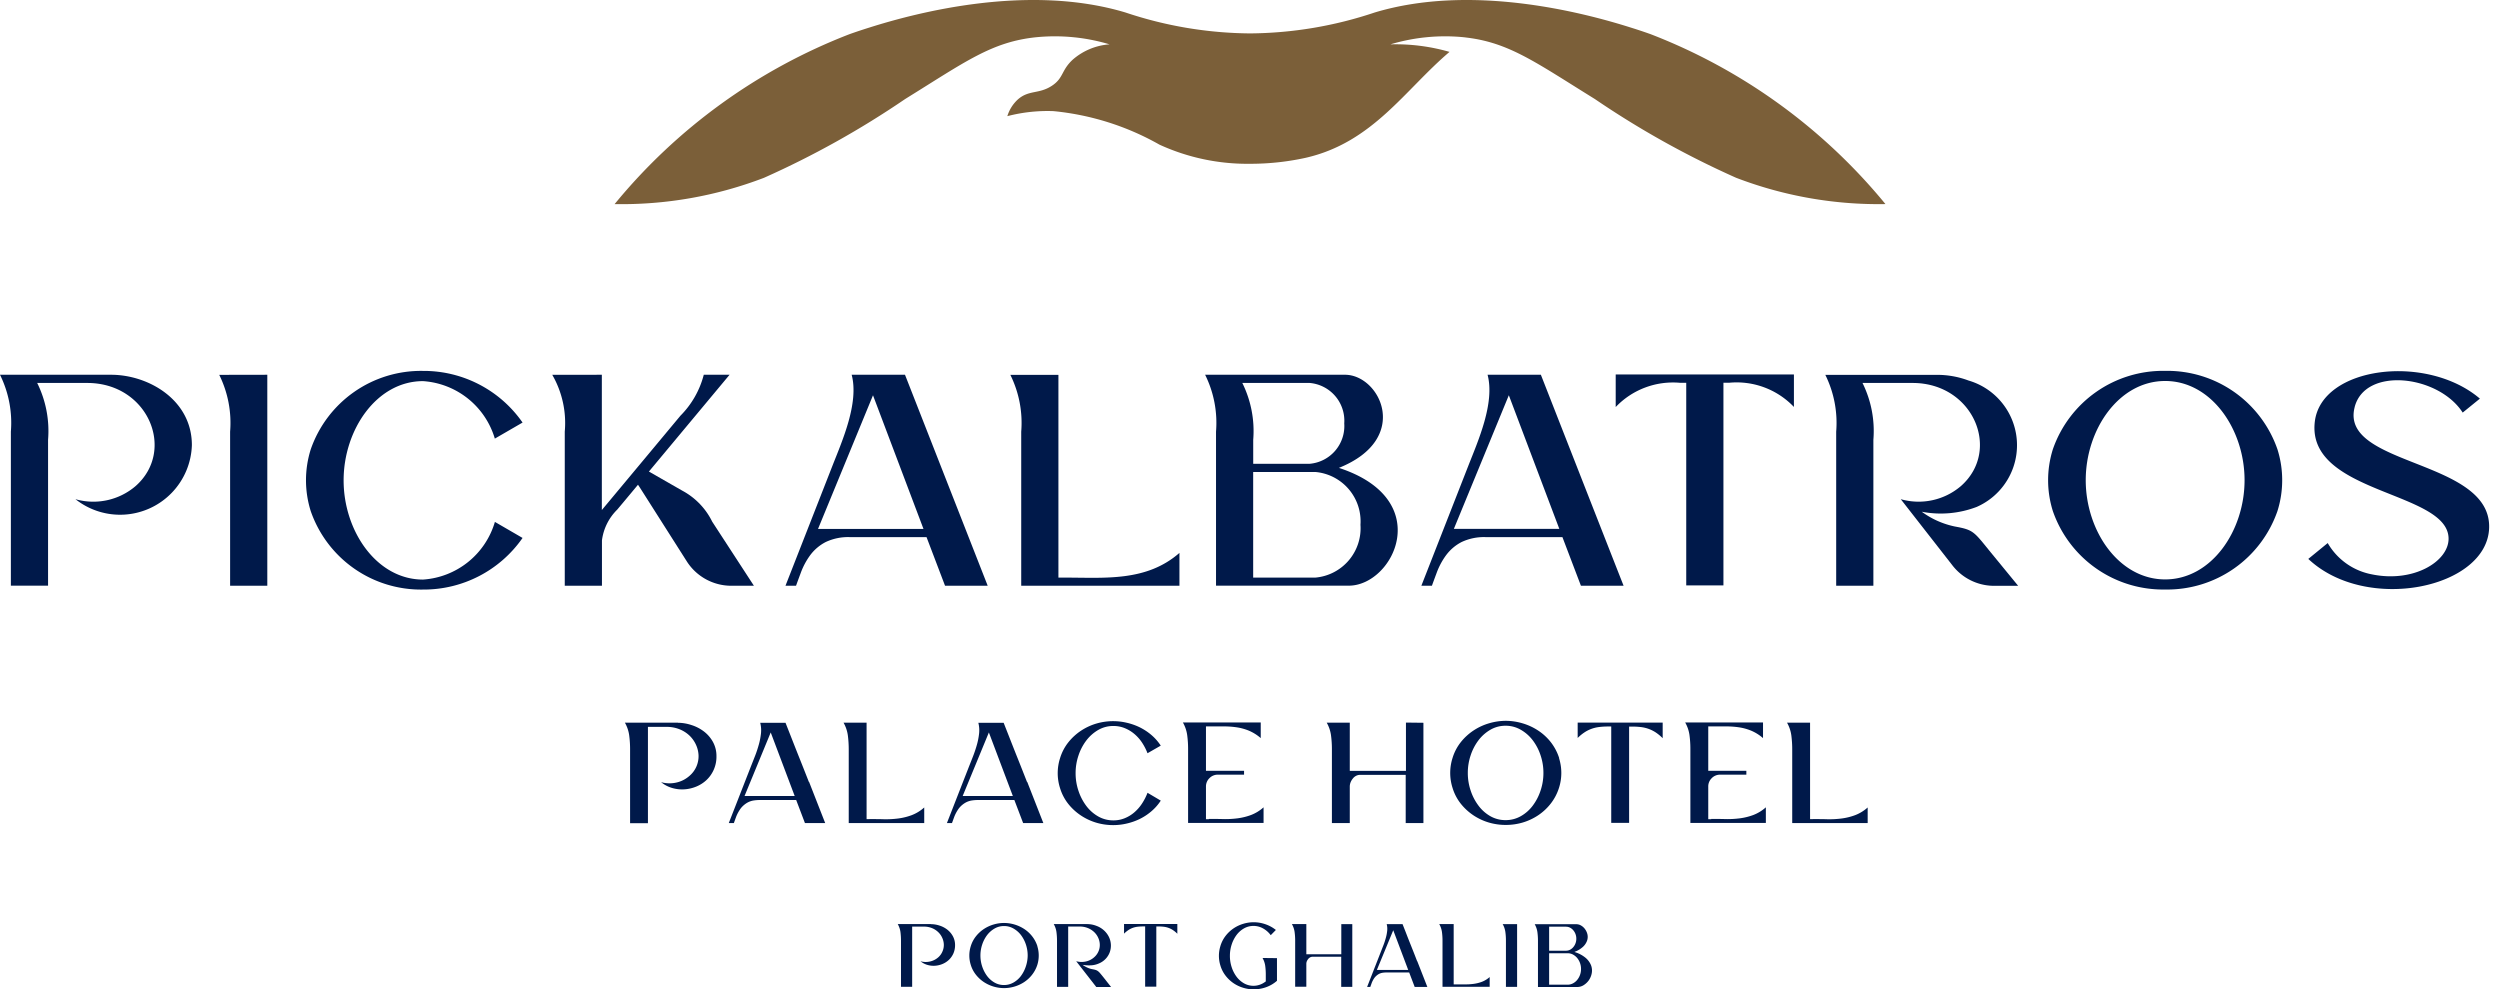 <svg xmlns="http://www.w3.org/2000/svg" xmlns:xlink="http://www.w3.org/1999/xlink" width="110.37" height="43.676" viewBox="0 0 110.37 43.676">
  <defs>
    <clipPath id="clip-path">
      <rect id="Retângulo_109" data-name="Retângulo 109" width="110.37" height="43.676" transform="translate(-130.37)" fill="none"/>
    </clipPath>
    <clipPath id="clip-path-2">
      <rect id="Retângulo_108" data-name="Retângulo 108" width="110.37" height="43.676" transform="translate(-130.37 0)" fill="none"/>
    </clipPath>
  </defs>
  <g id="Grupo_262" data-name="Grupo 262" transform="translate(130.37)">
    <g id="Grupo_261" data-name="Grupo 261">
      <g id="Grupo_260" data-name="Grupo 260" clip-path="url(#clip-path)">
        <g id="Grupo_259" data-name="Grupo 259">
          <g id="Grupo_258" data-name="Grupo 258" clip-path="url(#clip-path-2)">
            <path id="Caminho_1929" data-name="Caminho 1929" d="M-68.985,1.958a8.416,8.416,0,0,1,3.209-.317c.071.007.139.017.208.025.117.015.231.033.342.052h0c1.673.3,2.849,1.158,5.261,2.651a39.909,39.909,0,0,0,6.239,3.479A17.579,17.579,0,0,0-47.131,9.01a25.1,25.1,0,0,0-10.364-7.5c-.409-.146-.757-.255-.872-.291C-60.5.543-65.408-.735-69.681.552a17.675,17.675,0,0,1-5.5.923,17.673,17.673,0,0,1-5.5-.923C-84.961-.735-89.867.543-92,1.22c-.115.036-.463.145-.872.291a25.114,25.114,0,0,0-10.364,7.5,17.575,17.575,0,0,0,6.594-1.161A39.864,39.864,0,0,0-90.406,4.37c2.669-1.651,3.822-2.531,5.812-2.729a8.416,8.416,0,0,1,3.209.317,2.77,2.77,0,0,0-1.623.673c-.516.474-.4.815-.928,1.159-.575.375-1.018.17-1.505.607a1.662,1.662,0,0,0-.457.731,7.054,7.054,0,0,1,2.032-.222A11.787,11.787,0,0,1-79.18,6.387a9.317,9.317,0,0,0,4,.844,11.374,11.374,0,0,0,2.452-.264c2.965-.677,4.376-3,6.352-4.676a8.606,8.606,0,0,0-2.6-.333" fill="#7b5f39"/>
            <path id="Caminho_1930" data-name="Caminho 1930" d="M-29.616,21.2a4.52,4.52,0,0,1-.21,1.365,5.152,5.152,0,0,1-4.957,3.461,5.151,5.151,0,0,1-4.957-3.461,4.551,4.551,0,0,1-.21-1.365,4.553,4.553,0,0,1,.21-1.366,5.15,5.15,0,0,1,4.957-3.461,5.149,5.149,0,0,1,4.957,3.461,4.522,4.522,0,0,1,.21,1.366m-1.661,0c0-2.239-1.462-4.38-3.506-4.38s-3.506,2.141-3.506,4.38,1.463,4.38,3.506,4.38,3.506-2.141,3.506-4.38" fill="#00194a"/>
            <path id="Caminho_1931" data-name="Caminho 1931" d="M-118.569,16.545v9.314h-1.642v-6.8a4.786,4.786,0,0,0-.48-2.51Z" fill="#00194a"/>
            <path id="Caminho_1932" data-name="Caminho 1932" d="M-107.3,23.749a5.315,5.315,0,0,1-4.394,2.279,5.151,5.151,0,0,1-4.957-3.461,4.551,4.551,0,0,1-.21-1.365,4.546,4.546,0,0,1,.21-1.365,5.151,5.151,0,0,1,4.957-3.462,5.316,5.316,0,0,1,4.394,2.28l-1.224.709a3.552,3.552,0,0,0-3.17-2.538c-2.043,0-3.506,2.141-3.506,4.381s1.463,4.38,3.506,4.38a3.552,3.552,0,0,0,3.173-2.546Z" fill="#00194a"/>
            <path id="Caminho_1933" data-name="Caminho 1933" d="M-103.8,16.545v5.972l3.469-4.163A3.969,3.969,0,0,0-99.3,16.545h1.139l-3.561,4.273,1.428.818.066.037a3.1,3.1,0,0,1,1.3,1.357l1.842,2.83h-1a2.33,2.33,0,0,1-1.965-1.079l-2.066-3.25-.087-.131s-.6.723-.918,1.1a2.312,2.312,0,0,0-.673,1.358v2h-1.642v-6.8a4.258,4.258,0,0,0-.552-2.511Z" fill="#00194a"/>
            <path id="Caminho_1934" data-name="Caminho 1934" d="M-86.765,25.86h-1.883l-.817-2.147h-3.382a2.314,2.314,0,0,0-1.07.217,1.99,1.99,0,0,0-.684.58,3.146,3.146,0,0,0-.412.768c-.072.194-.144.387-.214.582h-.466l2.075-5.3c.428-1.092,1.178-2.769.847-4.017h2.354ZM-89.6,23.351l-2.229-5.9-2.427,5.9Z" fill="#00194a"/>
            <path id="Caminho_1935" data-name="Caminho 1935" d="M-78.3,24.407v1.452h-6.985v-6.8a4.784,4.784,0,0,0-.48-2.51h2.122V25.5h.271c1.788,0,3.61.187,5.072-1.09" fill="#00194a"/>
            <path id="Caminho_1936" data-name="Caminho 1936" d="M-71.26,20.656c3.215-1.291,1.811-4.111.271-4.111h-6.177a4.78,4.78,0,0,1,.481,2.511v6.8h5.861c1.976,0,3.851-3.8-.436-5.2m-1.289-3.749a1.673,1.673,0,0,1,1.525,1.784,1.673,1.673,0,0,1-1.525,1.784h-2.494V19.418a4.788,4.788,0,0,0-.481-2.511ZM-72.3,25.5h-2.745V20.837H-72.3a2.187,2.187,0,0,1,1.992,2.33A2.187,2.187,0,0,1-72.3,25.5" fill="#00194a"/>
            <path id="Caminho_1937" data-name="Caminho 1937" d="M-58.692,25.86h-1.883l-.817-2.147h-3.382a2.314,2.314,0,0,0-1.07.217,1.978,1.978,0,0,0-.683.58,3.116,3.116,0,0,0-.413.768c-.072.194-.144.387-.214.582h-.466l2.075-5.3c.428-1.092,1.178-2.769.848-4.017h2.353s3.149,8.041,3.652,9.315m-2.837-2.509-2.229-5.9-2.427,5.9Z" fill="#00194a"/>
            <path id="Caminho_1938" data-name="Caminho 1938" d="M-51.172,16.531v1.435a3.492,3.492,0,0,0-2.841-1.07h-.271v8.948h-1.642V16.9H-56.2a3.49,3.49,0,0,0-2.84,1.07V16.531Z" fill="#00194a"/>
            <path id="Caminho_1939" data-name="Caminho 1939" d="M-47.664,19.417a4.784,4.784,0,0,0-.48-2.51h2.212c2.684,0,3.926,2.98,2.128,4.556a2.874,2.874,0,0,1-2.651.575l2.283,2.925a2.329,2.329,0,0,0,1.836.9h1.064l-1.148-1.4c-.808-.987-.791-1.063-1.637-1.217a3.75,3.75,0,0,1-1.471-.654,4.444,4.444,0,0,0,2.424-.212,2.975,2.975,0,0,0-.358-5.58,3.944,3.944,0,0,0-1.417-.251h-4.907a4.786,4.786,0,0,1,.48,2.51v6.8h1.642Z" fill="#00194a"/>
            <path id="Caminho_1940" data-name="Caminho 1940" d="M-128.248,19.417a4.784,4.784,0,0,0-.48-2.51h2.212c2.688,0,3.923,2.982,2.128,4.556a2.869,2.869,0,0,1-2.651.575,3.171,3.171,0,0,0,5.14-2.387c0-2.01-1.934-3.106-3.564-3.106h-4.907a4.786,4.786,0,0,1,.48,2.51v6.8h1.642Z" fill="#00194a"/>
            <path id="Caminho_1941" data-name="Caminho 1941" d="M-26.415,17.966c.469-1.789,3.7-1.409,4.768.249l.759-.616c-2.35-2.005-7-1.425-7.288,1.02-.374,3.2,5.9,3.053,5.906,5.162,0,1.013-1.556,1.952-3.379,1.577a2.863,2.863,0,0,1-1.957-1.383l-.857.7c2.556,2.411,7.893,1.3,7.983-1.364.1-3.054-6.624-2.713-5.935-5.341" fill="#00194a"/>
            <path id="Caminho_1942" data-name="Caminho 1942" d="M-100.435,31.909a1.97,1.97,0,0,1,.591.1,1.789,1.789,0,0,1,.549.283,1.479,1.479,0,0,1,.4.463,1.285,1.285,0,0,1,.155.638,1.411,1.411,0,0,1-.122.594,1.4,1.4,0,0,1-.319.451,1.485,1.485,0,0,1-.453.289,1.654,1.654,0,0,1-.529.121,1.565,1.565,0,0,1-.539-.062,1.372,1.372,0,0,1-.483-.256,1.348,1.348,0,0,0,.654.023,1.294,1.294,0,0,0,.6-.3,1.139,1.139,0,0,0,.309-.419,1.145,1.145,0,0,0,.092-.475,1.239,1.239,0,0,0-.109-.469,1.311,1.311,0,0,0-.282-.406,1.381,1.381,0,0,0-.44-.285,1.505,1.505,0,0,0-.582-.109h-.822v4.252h-.788V33.1a4.6,4.6,0,0,0-.04-.641,1.557,1.557,0,0,0-.19-.556h2.339Z" fill="#00194a"/>
            <path id="Caminho_1943" data-name="Caminho 1943" d="M-94.649,34.524l.71,1.814h-.894l-.387-1.019h-1.61a1.781,1.781,0,0,0-.263.02.838.838,0,0,0-.25.079,1,1,0,0,0-.329.276,1.7,1.7,0,0,0-.2.368l-.1.276h-.224l.986-2.524c.053-.131.109-.276.171-.433s.116-.321.164-.49a3,3,0,0,0,.1-.506,1.337,1.337,0,0,0-.033-.476h1.117l.23.585q.2.511.4,1.012t.4,1.012Zm-.637.618-1.058-2.806L-97.5,35.142Z" fill="#00194a"/>
            <path id="Caminho_1944" data-name="Caminho 1944" d="M-91.987,36.161c.215,0,.428,0,.641.007a4.346,4.346,0,0,0,.627-.033,2.7,2.7,0,0,0,.6-.148,1.777,1.777,0,0,0,.552-.339v.69H-92.9V33.1a4.753,4.753,0,0,0-.04-.641,1.577,1.577,0,0,0-.19-.556h1.018v4.259h.125Z" fill="#00194a"/>
            <path id="Caminho_1945" data-name="Caminho 1945" d="M-85.018,34.524l.71,1.814H-85.2l-.388-1.019H-87.2a1.781,1.781,0,0,0-.263.02.838.838,0,0,0-.25.079,1,1,0,0,0-.329.276,1.7,1.7,0,0,0-.2.368l-.1.276h-.224l.986-2.524c.053-.131.11-.276.171-.433s.116-.321.164-.49a3,3,0,0,0,.1-.506,1.337,1.337,0,0,0-.033-.476h1.117l.23.585q.2.511.4,1.012t.4,1.012Zm-.637.618-1.058-2.806-1.157,2.806Z" fill="#00194a"/>
            <path id="Caminho_1946" data-name="Caminho 1946" d="M-79.124,35.346a2.2,2.2,0,0,1-.417.473,2.471,2.471,0,0,1-.516.339,2.689,2.689,0,0,1-.572.2,2.591,2.591,0,0,1-.591.069,2.625,2.625,0,0,1-.727-.1,2.529,2.529,0,0,1-.683-.312A2.435,2.435,0,0,1-83.2,35.5a2.108,2.108,0,0,1-.374-.716,2.158,2.158,0,0,1-.1-.651,2.157,2.157,0,0,1,.1-.65,2.113,2.113,0,0,1,.374-.717,2.435,2.435,0,0,1,.569-.516,2.529,2.529,0,0,1,.683-.312,2.625,2.625,0,0,1,.727-.1,2.591,2.591,0,0,1,.591.069,2.692,2.692,0,0,1,.572.2,2.506,2.506,0,0,1,.516.338,2.222,2.222,0,0,1,.417.473l-.585.336a2.442,2.442,0,0,0-.246-.477,1.79,1.79,0,0,0-.342-.381,1.579,1.579,0,0,0-.424-.253,1.322,1.322,0,0,0-.493-.092,1.317,1.317,0,0,0-.673.177,1.787,1.787,0,0,0-.526.467,2.261,2.261,0,0,0-.345.664,2.415,2.415,0,0,0-.125.775,2.421,2.421,0,0,0,.125.776,2.317,2.317,0,0,0,.345.667,1.716,1.716,0,0,0,.526.466,1.335,1.335,0,0,0,.673.175,1.3,1.3,0,0,0,.493-.093,1.515,1.515,0,0,0,.424-.256,1.83,1.83,0,0,0,.342-.388A2.487,2.487,0,0,0-79.709,35Z" fill="#00194a"/>
            <path id="Caminho_1947" data-name="Caminho 1947" d="M-77,36.154c.21,0,.422,0,.634.007a4.352,4.352,0,0,0,.628-.033,2.711,2.711,0,0,0,.6-.148,1.777,1.777,0,0,0,.552-.339v.69h-3.332V33.092a4.6,4.6,0,0,0-.04-.641,1.558,1.558,0,0,0-.19-.556h3.437v.691a1.953,1.953,0,0,0-.532-.332,2.3,2.3,0,0,0-.556-.148,3.753,3.753,0,0,0-.585-.036q-.3,0-.614,0h-.131v1.958h1.682V34.2h-1.157a.506.506,0,0,0-.371.154.506.506,0,0,0-.154.371v1.44H-77Z" fill="#00194a"/>
            <path id="Caminho_1948" data-name="Caminho 1948" d="M-67.529,31.909v4.429h-.782V34.209h-2.012a.374.374,0,0,0-.18.043.42.42,0,0,0-.141.118.646.646,0,0,0-.1.168.517.517,0,0,0-.036.19v1.61h-.789V33.1a4.6,4.6,0,0,0-.04-.641,1.558,1.558,0,0,0-.19-.556h1.019v2.13H-68.3V31.9Z" fill="#00194a"/>
            <path id="Caminho_1949" data-name="Caminho 1949" d="M-61.541,33.473a2.158,2.158,0,0,1,.1.651,2.157,2.157,0,0,1-.1.65,2.213,2.213,0,0,1-.378.717,2.38,2.38,0,0,1-.565.516,2.529,2.529,0,0,1-.683.312,2.618,2.618,0,0,1-.726.1,2.619,2.619,0,0,1-.727-.1,2.529,2.529,0,0,1-.683-.312,2.457,2.457,0,0,1-.569-.516,2.113,2.113,0,0,1-.374-.717,2.157,2.157,0,0,1-.1-.65,2.159,2.159,0,0,1,.1-.651,2.117,2.117,0,0,1,.374-.716,2.435,2.435,0,0,1,.569-.516,2.529,2.529,0,0,1,.683-.312,2.621,2.621,0,0,1,.727-.106,2.619,2.619,0,0,1,.726.106,2.575,2.575,0,0,1,.686.312,2.34,2.34,0,0,1,.569.516,2.257,2.257,0,0,1,.378.716ZM-63.9,36.207a1.342,1.342,0,0,0,.67-.174,1.7,1.7,0,0,0,.529-.467,2.3,2.3,0,0,0,.345-.667,2.415,2.415,0,0,0,.125-.775,2.416,2.416,0,0,0-.125-.776,2.274,2.274,0,0,0-.345-.664,1.758,1.758,0,0,0-.529-.466,1.325,1.325,0,0,0-.67-.178,1.324,1.324,0,0,0-.674.178,1.78,1.78,0,0,0-.525.466,2.274,2.274,0,0,0-.345.664,2.416,2.416,0,0,0-.125.776,2.415,2.415,0,0,0,.125.775,2.3,2.3,0,0,0,.345.667,1.716,1.716,0,0,0,.525.467,1.341,1.341,0,0,0,.674.174" fill="#00194a"/>
            <path id="Caminho_1950" data-name="Caminho 1950" d="M-56.966,31.9v.69a1.981,1.981,0,0,0-.3-.25,1.5,1.5,0,0,0-.309-.157,1.555,1.555,0,0,0-.342-.083,3.278,3.278,0,0,0-.4-.023h-.131v4.252h-.789V32.073h-.131a3.278,3.278,0,0,0-.4.023,1.554,1.554,0,0,0-.342.081,1.47,1.47,0,0,0-.309.156,1.95,1.95,0,0,0-.3.247V31.9Z" fill="#00194a"/>
            <path id="Caminho_1951" data-name="Caminho 1951" d="M-54.825,36.154c.21,0,.422,0,.634.007a4.352,4.352,0,0,0,.628-.033,2.711,2.711,0,0,0,.6-.148,1.777,1.777,0,0,0,.552-.339v.69h-3.332V33.092a4.6,4.6,0,0,0-.04-.641,1.558,1.558,0,0,0-.19-.556h3.437v.691a1.953,1.953,0,0,0-.532-.332,2.3,2.3,0,0,0-.556-.148,3.753,3.753,0,0,0-.585-.036q-.3,0-.614,0h-.131v1.958h1.682V34.2h-1.157a.506.506,0,0,0-.371.154.506.506,0,0,0-.154.371v1.44h.131Z" fill="#00194a"/>
            <path id="Caminho_1952" data-name="Caminho 1952" d="M-50.336,36.161c.215,0,.428,0,.641.007a4.346,4.346,0,0,0,.627-.033,2.7,2.7,0,0,0,.6-.148,1.777,1.777,0,0,0,.552-.339v.69h-3.331V33.1a4.753,4.753,0,0,0-.04-.641,1.577,1.577,0,0,0-.19-.556h1.018v4.259h.125Z" fill="#00194a"/>
            <path id="Caminho_1953" data-name="Caminho 1953" d="M-89.269,40.8a1.222,1.222,0,0,1,.37.06,1.1,1.1,0,0,1,.343.176.933.933,0,0,1,.25.29.806.806,0,0,1,.1.4.9.9,0,0,1-.076.372.887.887,0,0,1-.2.281.936.936,0,0,1-.284.181,1.029,1.029,0,0,1-.331.076.959.959,0,0,1-.336-.039.854.854,0,0,1-.3-.16.838.838,0,0,0,.408.014.813.813,0,0,0,.376-.186A.706.706,0,0,0-88.76,42a.709.709,0,0,0,.058-.3.778.778,0,0,0-.068-.292.786.786,0,0,0-.177-.254.856.856,0,0,0-.275-.179.935.935,0,0,0-.363-.067H-90.1v2.657h-.493V41.544a3.029,3.029,0,0,0-.024-.4.988.988,0,0,0-.119-.347h1.462Z" fill="#00194a"/>
            <path id="Caminho_1954" data-name="Caminho 1954" d="M-84.573,41.778a1.361,1.361,0,0,1,.061.407,1.361,1.361,0,0,1-.061.407,1.4,1.4,0,0,1-.237.447,1.459,1.459,0,0,1-.353.323,1.6,1.6,0,0,1-.427.195,1.624,1.624,0,0,1-.454.066,1.624,1.624,0,0,1-.454-.066,1.6,1.6,0,0,1-.427-.195,1.506,1.506,0,0,1-.355-.323,1.316,1.316,0,0,1-.234-.447,1.361,1.361,0,0,1-.062-.407,1.361,1.361,0,0,1,.062-.407,1.316,1.316,0,0,1,.234-.447,1.506,1.506,0,0,1,.355-.323,1.6,1.6,0,0,1,.427-.195,1.625,1.625,0,0,1,.454-.066,1.625,1.625,0,0,1,.454.066,1.629,1.629,0,0,1,.429.195,1.449,1.449,0,0,1,.355.323,1.4,1.4,0,0,1,.237.447Zm-1.475,1.709a.834.834,0,0,0,.419-.109,1.069,1.069,0,0,0,.331-.291,1.469,1.469,0,0,0,.215-.417A1.525,1.525,0,0,0-85,42.185a1.525,1.525,0,0,0-.078-.485,1.444,1.444,0,0,0-.215-.415,1.109,1.109,0,0,0-.331-.291.826.826,0,0,0-.419-.111.823.823,0,0,0-.421.111,1.126,1.126,0,0,0-.329.291,1.444,1.444,0,0,0-.215.415,1.525,1.525,0,0,0-.078.485,1.525,1.525,0,0,0,.078.485,1.469,1.469,0,0,0,.215.417,1.085,1.085,0,0,0,.329.291.831.831,0,0,0,.421.109" fill="#00194a"/>
            <path id="Caminho_1955" data-name="Caminho 1955" d="M-81.319,43.573h-.653l-.887-1.138a.878.878,0,0,0,.417.015.8.8,0,0,0,.375-.187A.714.714,0,0,0-81.874,42a.7.7,0,0,0,.058-.3.769.769,0,0,0-.068-.294.8.8,0,0,0-.178-.254.893.893,0,0,0-.278-.179.926.926,0,0,0-.359-.068h-.513v2.662h-.493V41.544a3.033,3.033,0,0,0-.025-.4.975.975,0,0,0-.119-.347h1.462a1.136,1.136,0,0,1,.423.078,1,1,0,0,1,.343.21.97.97,0,0,1,.212.289.886.886,0,0,1,.082.329.87.87,0,0,1-.047.329.851.851,0,0,1-.177.291.86.86,0,0,1-.306.212.987.987,0,0,1-.337.082,1.676,1.676,0,0,1-.382-.021,1.175,1.175,0,0,0,.2.117.884.884,0,0,0,.237.076,1,1,0,0,1,.147.035.366.366,0,0,1,.1.054.693.693,0,0,1,.1.1l.143.175Z" fill="#00194a"/>
            <path id="Caminho_1956" data-name="Caminho 1956" d="M-78.393,40.792v.431a1.217,1.217,0,0,0-.187-.156.9.9,0,0,0-.193-.1.971.971,0,0,0-.214-.052,2.123,2.123,0,0,0-.252-.014h-.082V43.56h-.493V40.9H-79.9a2.141,2.141,0,0,0-.253.014,1,1,0,0,0-.214.051.943.943,0,0,0-.193.1,1.3,1.3,0,0,0-.186.154v-.427Z" fill="#00194a"/>
            <path id="Caminho_1957" data-name="Caminho 1957" d="M-73.994,42.3v1a1.479,1.479,0,0,1-.489.286,1.659,1.659,0,0,1-.542.092,1.557,1.557,0,0,1-.454-.068,1.559,1.559,0,0,1-.427-.2,1.53,1.53,0,0,1-.355-.333,1.361,1.361,0,0,1-.234-.462,1.421,1.421,0,0,1-.062-.419,1.456,1.456,0,0,1,.062-.419,1.379,1.379,0,0,1,.234-.462,1.526,1.526,0,0,1,.355-.332,1.562,1.562,0,0,1,.427-.2,1.592,1.592,0,0,1,.454-.068,1.606,1.606,0,0,1,.511.085,1.525,1.525,0,0,1,.471.256l-.226.231a1.062,1.062,0,0,0-.341-.3.851.851,0,0,0-.419-.109.831.831,0,0,0-.421.109,1.072,1.072,0,0,0-.329.291,1.454,1.454,0,0,0-.215.421,1.59,1.59,0,0,0-.078.5,1.586,1.586,0,0,0,.078.5,1.453,1.453,0,0,0,.215.421,1.088,1.088,0,0,0,.329.292.841.841,0,0,0,.421.109.853.853,0,0,0,.5-.165l.041-.028v-.288a2.848,2.848,0,0,0-.025-.4.962.962,0,0,0-.119-.347Z" fill="#00194a"/>
            <path id="Caminho_1958" data-name="Caminho 1958" d="M-70.669,40.8v2.768h-.489v-1.33h-1.257a.238.238,0,0,0-.113.026.272.272,0,0,0-.088.074.454.454,0,0,0-.06.1.322.322,0,0,0-.022.119v1.006h-.493V41.544a2.856,2.856,0,0,0-.025-.4.968.968,0,0,0-.119-.347h.637v1.331h1.544V40.8Z" fill="#00194a"/>
            <path id="Caminho_1959" data-name="Caminho 1959" d="M-67.8,42.436l.444,1.134h-.559l-.242-.637h-1.006a1.145,1.145,0,0,0-.165.012.544.544,0,0,0-.156.049.638.638,0,0,0-.205.173,1.029,1.029,0,0,0-.123.23l-.062.173h-.14l.617-1.578c.032-.082.068-.172.106-.271a3.137,3.137,0,0,0,.1-.306,1.857,1.857,0,0,0,.062-.316.816.816,0,0,0-.021-.3h.7l.144.366q.123.32.249.632t.248.633Zm-.4.386-.661-1.754-.723,1.754Z" fill="#00194a"/>
            <path id="Caminho_1960" data-name="Caminho 1960" d="M-66.115,43.458c.134,0,.268,0,.4,0a2.562,2.562,0,0,0,.393-.021,1.663,1.663,0,0,0,.374-.092,1.111,1.111,0,0,0,.344-.211v.431h-2.082V41.544a2.873,2.873,0,0,0-.025-.4.975.975,0,0,0-.119-.347h.637v2.662h.078Z" fill="#00194a"/>
            <path id="Caminho_1961" data-name="Caminho 1961" d="M-63.393,40.8v2.768h-.493V41.544a2.858,2.858,0,0,0-.025-.4.968.968,0,0,0-.119-.347Z" fill="#00194a"/>
            <path id="Caminho_1962" data-name="Caminho 1962" d="M-60.858,42.029a1.376,1.376,0,0,1,.491.259.839.839,0,0,1,.238.327.651.651,0,0,1,.033.343.811.811,0,0,1-.123.308.786.786,0,0,1-.228.221.519.519,0,0,1-.284.087h-1.741V41.549a2.862,2.862,0,0,0-.025-.4.975.975,0,0,0-.119-.347h1.836a.413.413,0,0,1,.22.064.563.563,0,0,1,.176.168.624.624,0,0,1,.1.236.511.511,0,0,1-.023.267.683.683,0,0,1-.178.263,1.123,1.123,0,0,1-.37.222Zm-1.121-.057h.743a.4.4,0,0,0,.177-.041.471.471,0,0,0,.143-.113.554.554,0,0,0,.1-.169.564.564,0,0,0,.037-.207.573.573,0,0,0-.037-.208.561.561,0,0,0-.1-.168.471.471,0,0,0-.143-.113.4.4,0,0,0-.177-.041h-.743Zm.817,1.5a.492.492,0,0,0,.23-.056.607.607,0,0,0,.187-.149.746.746,0,0,0,.127-.22.746.746,0,0,0,.047-.269.742.742,0,0,0-.047-.269.733.733,0,0,0-.127-.22.625.625,0,0,0-.187-.15.491.491,0,0,0-.23-.055h-.817v1.388Z" fill="#00194a"/>
          </g>
        </g>
      </g>
    </g>
  </g>
</svg>
